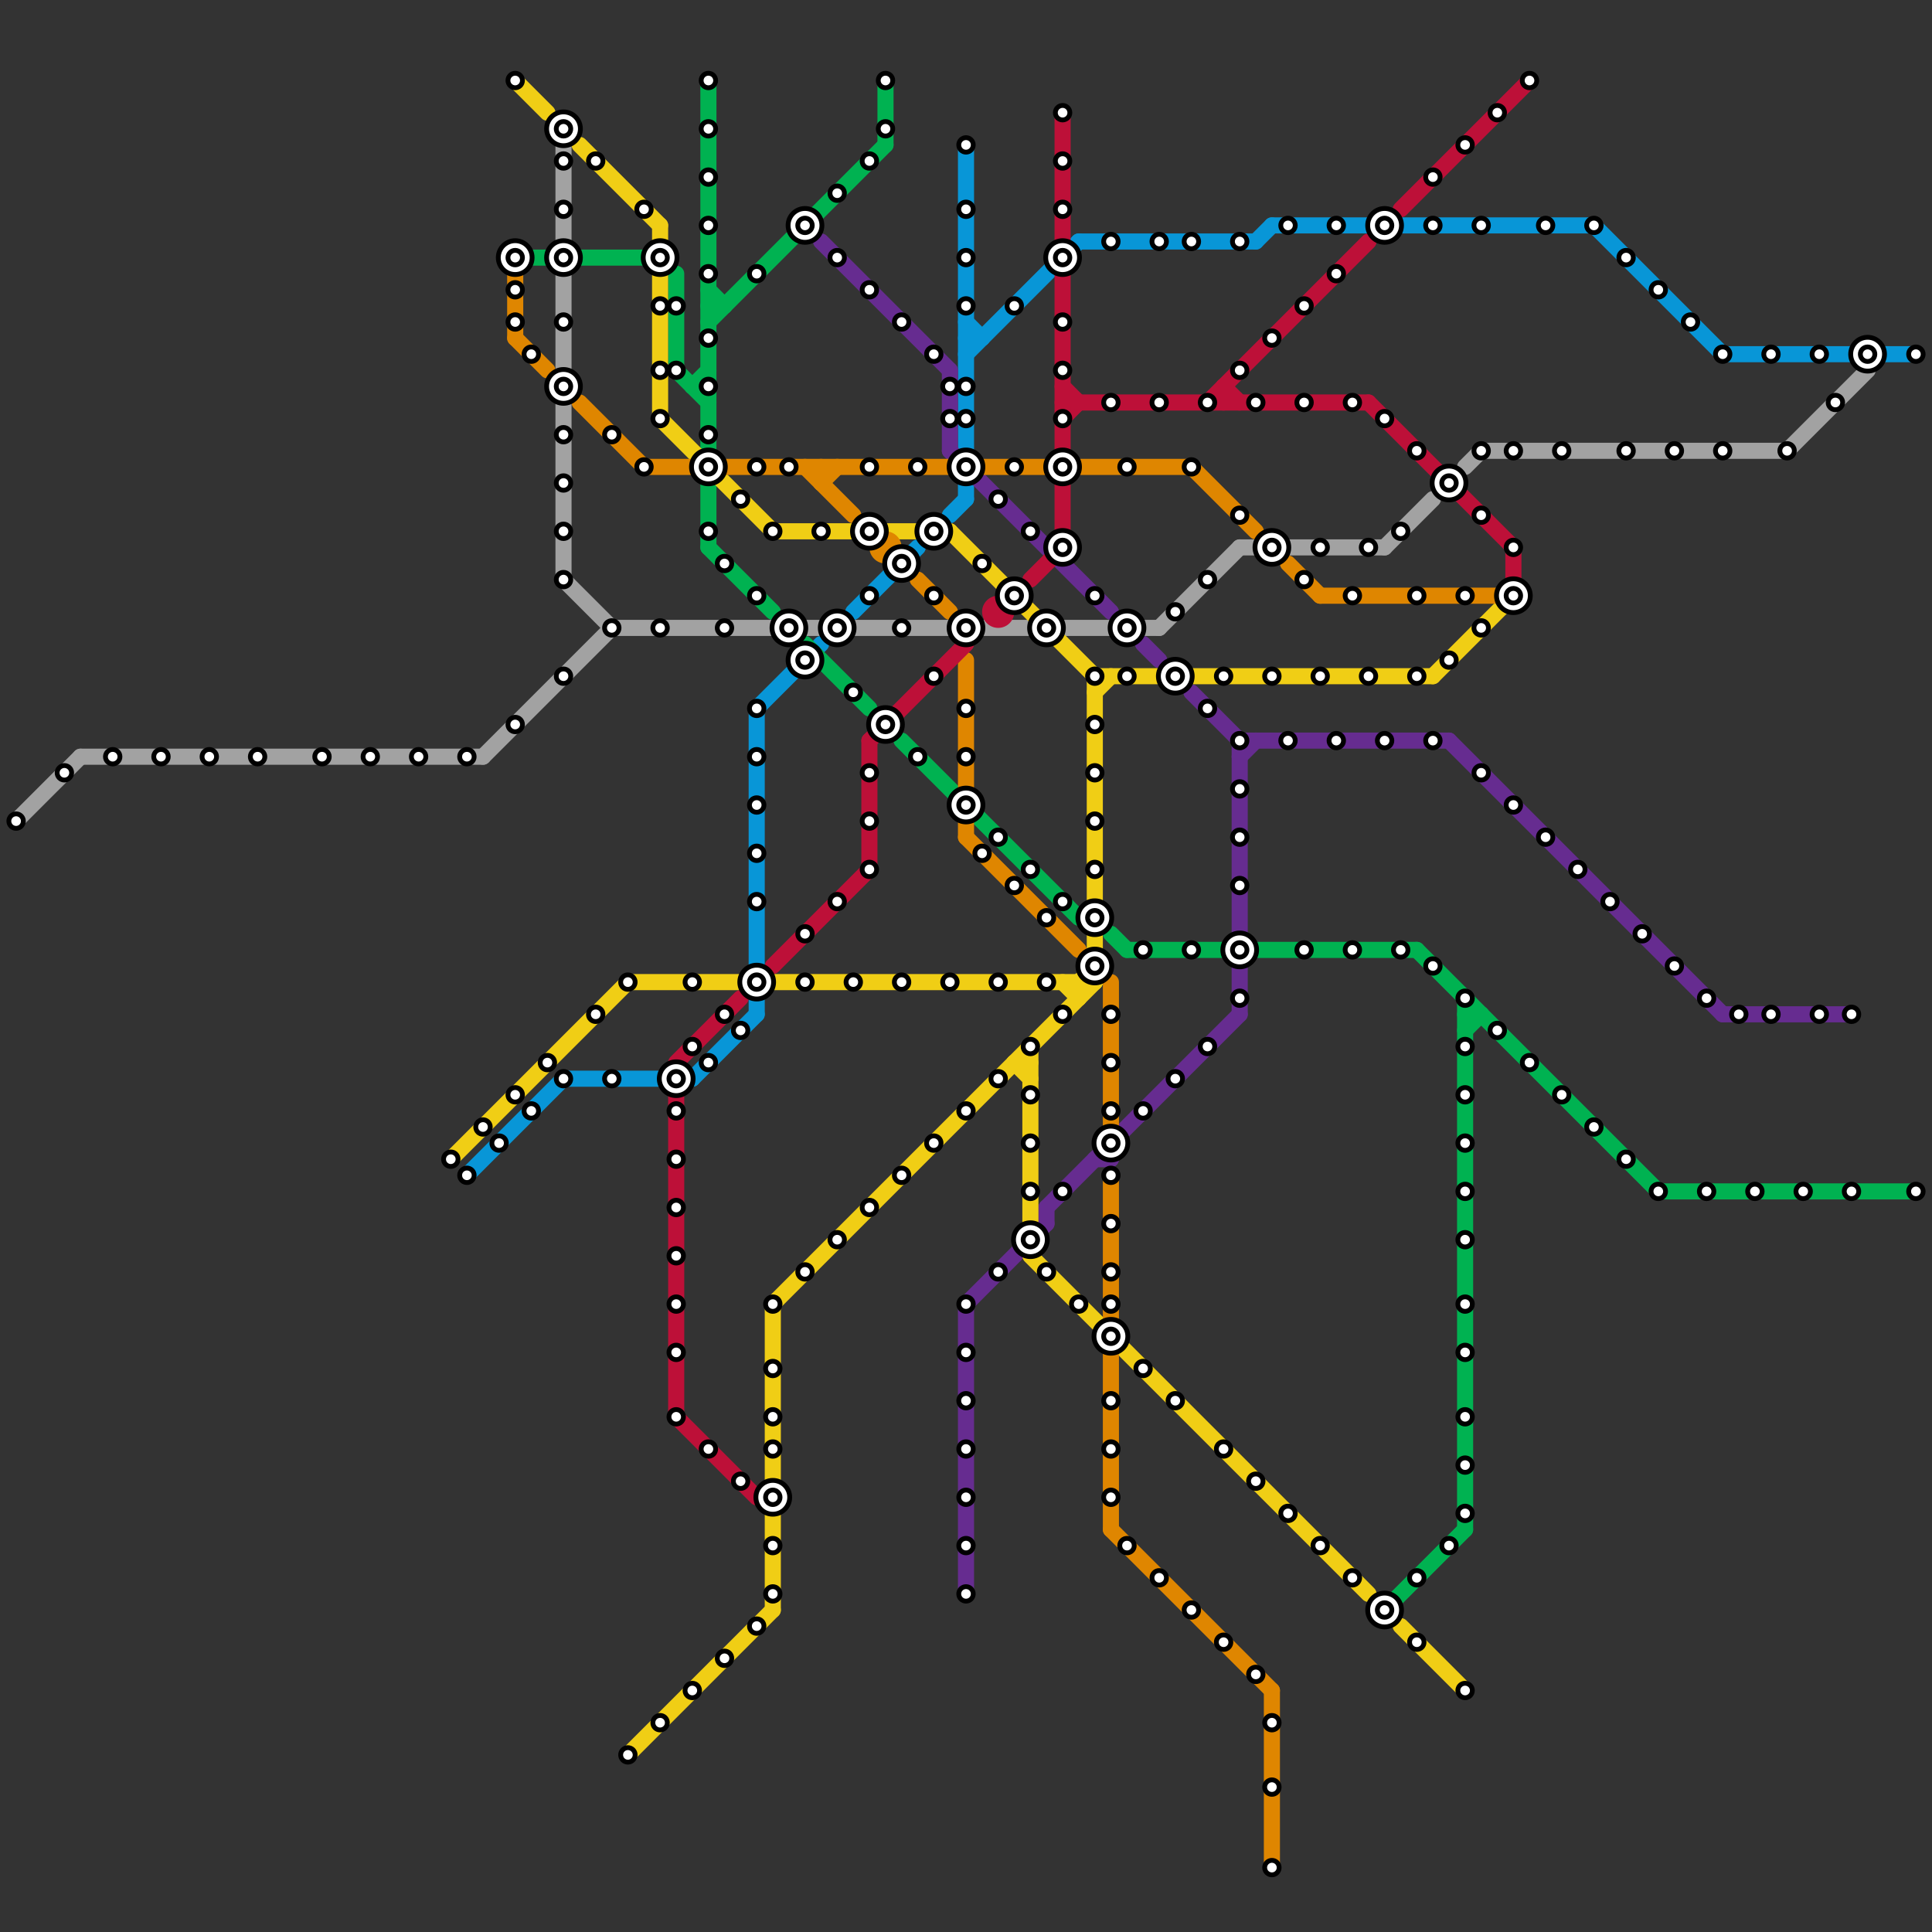 
<svg version="1.1" xmlns="http://www.w3.org/2000/svg" viewBox="0 0 120 120">
<rect x="0" y="0" width="120" height="120" fill="#333333" stroke="none"/>
<style>text { font: 1px Helvetica; font-weight: 600; white-space: pre; dominant-baseline: central; } line { stroke-width: 1; fill: none; stroke-linecap: round; stroke-linejoin: round; } .c0 { stroke: #a2a2a2 } .c1 { stroke: #0896d7 } .c2 { stroke: #662c90 } .c3 { stroke: #00b251 } .c4 { stroke: #f0ce15 } .c5 { stroke: #df8600 } .c6 { stroke: #bd1038 }</style><defs><g id="wm-xf"><circle r="1.2" fill="#000"/><circle r="0.9" fill="#fff"/><circle r="0.6" fill="#000"/><circle r="0.3" fill="#fff"/></g><g id="wm"><circle r="0.6" fill="#000"/><circle r="0.3" fill="#fff"/></g></defs><line class="c0" x1="91" y1="29" x2="92" y2="28"/><line class="c0" x1="5" y1="47" x2="30" y2="47"/><line class="c0" x1="111" y1="28" x2="116" y2="23"/><line class="c0" x1="72" y1="39" x2="77" y2="34"/><line class="c0" x1="35" y1="36" x2="38" y2="39"/><line class="c0" x1="66" y1="39" x2="72" y2="39"/><line class="c0" x1="35" y1="8" x2="35" y2="36"/><line class="c0" x1="1" y1="51" x2="5" y2="47"/><line class="c0" x1="92" y1="28" x2="111" y2="28"/><line class="c0" x1="38" y1="39" x2="64" y2="39"/><line class="c0" x1="30" y1="47" x2="38" y2="39"/><line class="c0" x1="86" y1="34" x2="89" y2="31"/><line class="c0" x1="77" y1="34" x2="86" y2="34"/><line class="c1" x1="59" y1="32" x2="60" y2="31"/><line class="c1" x1="67" y1="15" x2="78" y2="15"/><line class="c1" x1="47" y1="44" x2="51" y2="40"/><line class="c1" x1="60" y1="30" x2="60" y2="31"/><line class="c1" x1="79" y1="14" x2="99" y2="14"/><line class="c1" x1="47" y1="62" x2="47" y2="63"/><line class="c1" x1="35" y1="67" x2="43" y2="67"/><line class="c1" x1="107" y1="22" x2="119" y2="22"/><line class="c1" x1="60" y1="9" x2="60" y2="28"/><line class="c1" x1="60" y1="20" x2="61" y2="21"/><line class="c1" x1="29" y1="73" x2="35" y2="67"/><line class="c1" x1="60" y1="21" x2="61" y2="21"/><line class="c1" x1="53" y1="38" x2="57" y2="34"/><line class="c1" x1="78" y1="15" x2="79" y2="14"/><line class="c1" x1="43" y1="67" x2="47" y2="63"/><line class="c1" x1="47" y1="44" x2="47" y2="60"/><line class="c1" x1="60" y1="22" x2="67" y2="15"/><line class="c1" x1="99" y1="14" x2="107" y2="22"/><line class="c2" x1="65" y1="75" x2="65" y2="76"/><line class="c2" x1="68" y1="72" x2="69" y2="72"/><line class="c2" x1="59" y1="23" x2="59" y2="28"/><line class="c2" x1="77" y1="46" x2="90" y2="46"/><line class="c2" x1="60" y1="81" x2="60" y2="99"/><line class="c2" x1="69" y1="71" x2="69" y2="72"/><line class="c2" x1="77" y1="46" x2="77" y2="58"/><line class="c2" x1="60" y1="81" x2="65" y2="76"/><line class="c2" x1="65" y1="75" x2="77" y2="63"/><line class="c2" x1="77" y1="47" x2="78" y2="46"/><line class="c2" x1="71" y1="40" x2="72" y2="41"/><line class="c2" x1="74" y1="43" x2="77" y2="46"/><line class="c2" x1="77" y1="60" x2="77" y2="63"/><line class="c2" x1="59" y1="28" x2="69" y2="38"/><line class="c2" x1="51" y1="15" x2="59" y2="23"/><line class="c2" x1="107" y1="63" x2="115" y2="63"/><line class="c2" x1="90" y1="46" x2="107" y2="63"/><line class="c3" x1="44" y1="5" x2="44" y2="28"/><line class="c3" x1="55" y1="5" x2="55" y2="9"/><line class="c3" x1="91" y1="62" x2="91" y2="95"/><line class="c3" x1="44" y1="20" x2="55" y2="9"/><line class="c3" x1="43" y1="24" x2="44" y2="23"/><line class="c3" x1="103" y1="74" x2="119" y2="74"/><line class="c3" x1="44" y1="30" x2="44" y2="34"/><line class="c3" x1="91" y1="63" x2="92" y2="63"/><line class="c3" x1="42" y1="17" x2="42" y2="23"/><line class="c3" x1="44" y1="34" x2="48" y2="38"/><line class="c3" x1="42" y1="23" x2="44" y2="25"/><line class="c3" x1="69" y1="58" x2="70" y2="59"/><line class="c3" x1="86" y1="100" x2="91" y2="95"/><line class="c3" x1="50" y1="40" x2="54" y2="44"/><line class="c3" x1="44" y1="18" x2="45" y2="19"/><line class="c3" x1="44" y1="19" x2="45" y2="19"/><line class="c3" x1="70" y1="59" x2="88" y2="59"/><line class="c3" x1="43" y1="24" x2="44" y2="24"/><line class="c3" x1="56" y1="46" x2="67" y2="57"/><line class="c3" x1="91" y1="64" x2="92" y2="63"/><line class="c3" x1="88" y1="59" x2="103" y2="74"/><line class="c3" x1="32" y1="16" x2="34" y2="16"/><line class="c3" x1="36" y1="16" x2="40" y2="16"/><line class="c4" x1="48" y1="81" x2="48" y2="100"/><line class="c4" x1="87" y1="101" x2="91" y2="105"/><line class="c4" x1="41" y1="26" x2="48" y2="33"/><line class="c4" x1="67" y1="61" x2="67" y2="62"/><line class="c4" x1="68" y1="42" x2="68" y2="61"/><line class="c4" x1="63" y1="66" x2="64" y2="67"/><line class="c4" x1="59" y1="33" x2="68" y2="42"/><line class="c4" x1="67" y1="61" x2="68" y2="60"/><line class="c4" x1="39" y1="61" x2="68" y2="61"/><line class="c4" x1="63" y1="66" x2="64" y2="66"/><line class="c4" x1="41" y1="14" x2="41" y2="26"/><line class="c4" x1="64" y1="78" x2="85" y2="99"/><line class="c4" x1="89" y1="42" x2="94" y2="37"/><line class="c4" x1="32" y1="5" x2="34" y2="7"/><line class="c4" x1="68" y1="43" x2="69" y2="42"/><line class="c4" x1="36" y1="9" x2="41" y2="14"/><line class="c4" x1="66" y1="61" x2="67" y2="62"/><line class="c4" x1="48" y1="33" x2="59" y2="33"/><line class="c4" x1="28" y1="72" x2="39" y2="61"/><line class="c4" x1="64" y1="65" x2="64" y2="76"/><line class="c4" x1="39" y1="109" x2="48" y2="100"/><line class="c4" x1="48" y1="81" x2="68" y2="61"/><line class="c4" x1="68" y1="42" x2="89" y2="42"/><line class="c5" x1="60" y1="52" x2="67" y2="59"/><line class="c5" x1="69" y1="84" x2="69" y2="95"/><line class="c5" x1="80" y1="35" x2="82" y2="37"/><line class="c5" x1="57" y1="36" x2="59" y2="38"/><line class="c5" x1="69" y1="95" x2="79" y2="105"/><line class="c5" x1="32" y1="21" x2="34" y2="23"/><line class="c5" x1="61" y1="29" x2="65" y2="29"/><line class="c5" x1="79" y1="105" x2="79" y2="116"/><line class="c5" x1="82" y1="37" x2="93" y2="37"/><line class="c5" x1="51" y1="30" x2="52" y2="29"/><line class="c5" x1="36" y1="25" x2="40" y2="29"/><line class="c5" x1="67" y1="29" x2="74" y2="29"/><line class="c5" x1="74" y1="29" x2="78" y2="33"/><line class="c5" x1="50" y1="29" x2="53" y2="32"/><line class="c5" x1="40" y1="29" x2="43" y2="29"/><line class="c5" x1="69" y1="61" x2="69" y2="70"/><line class="c5" x1="60" y1="41" x2="60" y2="49"/><line class="c5" x1="60" y1="51" x2="60" y2="52"/><line class="c5" x1="51" y1="29" x2="51" y2="30"/><line class="c5" x1="45" y1="29" x2="59" y2="29"/><line class="c5" x1="32" y1="17" x2="32" y2="21"/><line class="c5" x1="69" y1="73" x2="69" y2="82"/><circle cx="55" cy="34" r="1" fill="#df8600" /><line class="c6" x1="87" y1="13" x2="95" y2="5"/><line class="c6" x1="66" y1="25" x2="85" y2="25"/><line class="c6" x1="64" y1="36" x2="66" y2="34"/><line class="c6" x1="75" y1="25" x2="85" y2="15"/><line class="c6" x1="54" y1="46" x2="54" y2="54"/><line class="c6" x1="42" y1="66" x2="46" y2="62"/><line class="c6" x1="48" y1="60" x2="54" y2="54"/><line class="c6" x1="42" y1="88" x2="47" y2="93"/><line class="c6" x1="66" y1="7" x2="66" y2="15"/><line class="c6" x1="76" y1="24" x2="76" y2="25"/><line class="c6" x1="94" y1="34" x2="94" y2="36"/><line class="c6" x1="76" y1="24" x2="77" y2="25"/><line class="c6" x1="66" y1="26" x2="67" y2="25"/><line class="c6" x1="85" y1="25" x2="94" y2="34"/><line class="c6" x1="54" y1="46" x2="60" y2="40"/><line class="c6" x1="42" y1="68" x2="42" y2="88"/><line class="c6" x1="66" y1="17" x2="66" y2="34"/><line class="c6" x1="66" y1="24" x2="67" y2="25"/><circle cx="62" cy="38" r="1" fill="#bd1038" />

<use x="1" y="51" href="#wm"/><use x="10" y="47" href="#wm"/><use x="100" y="56" href="#wm"/><use x="101" y="16" href="#wm"/><use x="101" y="28" href="#wm"/><use x="101" y="72" href="#wm"/><use x="102" y="58" href="#wm"/><use x="103" y="18" href="#wm"/><use x="103" y="74" href="#wm"/><use x="104" y="28" href="#wm"/><use x="104" y="60" href="#wm"/><use x="105" y="20" href="#wm"/><use x="106" y="62" href="#wm"/><use x="106" y="74" href="#wm"/><use x="107" y="22" href="#wm"/><use x="107" y="28" href="#wm"/><use x="108" y="63" href="#wm"/><use x="109" y="74" href="#wm"/><use x="110" y="22" href="#wm"/><use x="110" y="63" href="#wm"/><use x="111" y="28" href="#wm"/><use x="112" y="74" href="#wm"/><use x="113" y="22" href="#wm"/><use x="113" y="63" href="#wm"/><use x="114" y="25" href="#wm"/><use x="115" y="63" href="#wm"/><use x="115" y="74" href="#wm"/><use x="116" y="22" href="#wm-xf"/><use x="119" y="22" href="#wm"/><use x="119" y="74" href="#wm"/><use x="13" y="47" href="#wm"/><use x="16" y="47" href="#wm"/><use x="20" y="47" href="#wm"/><use x="23" y="47" href="#wm"/><use x="26" y="47" href="#wm"/><use x="28" y="72" href="#wm"/><use x="29" y="47" href="#wm"/><use x="29" y="73" href="#wm"/><use x="30" y="70" href="#wm"/><use x="31" y="71" href="#wm"/><use x="32" y="16" href="#wm-xf"/><use x="32" y="18" href="#wm"/><use x="32" y="20" href="#wm"/><use x="32" y="45" href="#wm"/><use x="32" y="5" href="#wm"/><use x="32" y="68" href="#wm"/><use x="33" y="22" href="#wm"/><use x="33" y="69" href="#wm"/><use x="34" y="66" href="#wm"/><use x="35" y="10" href="#wm"/><use x="35" y="13" href="#wm"/><use x="35" y="16" href="#wm-xf"/><use x="35" y="20" href="#wm"/><use x="35" y="24" href="#wm-xf"/><use x="35" y="27" href="#wm"/><use x="35" y="30" href="#wm"/><use x="35" y="33" href="#wm"/><use x="35" y="36" href="#wm"/><use x="35" y="42" href="#wm"/><use x="35" y="67" href="#wm"/><use x="35" y="8" href="#wm-xf"/><use x="37" y="10" href="#wm"/><use x="37" y="63" href="#wm"/><use x="38" y="27" href="#wm"/><use x="38" y="39" href="#wm"/><use x="38" y="67" href="#wm"/><use x="39" y="109" href="#wm"/><use x="39" y="61" href="#wm"/><use x="4" y="48" href="#wm"/><use x="40" y="13" href="#wm"/><use x="40" y="29" href="#wm"/><use x="41" y="107" href="#wm"/><use x="41" y="16" href="#wm-xf"/><use x="41" y="19" href="#wm"/><use x="41" y="23" href="#wm"/><use x="41" y="26" href="#wm"/><use x="41" y="39" href="#wm"/><use x="42" y="19" href="#wm"/><use x="42" y="23" href="#wm"/><use x="42" y="67" href="#wm-xf"/><use x="42" y="69" href="#wm"/><use x="42" y="72" href="#wm"/><use x="42" y="75" href="#wm"/><use x="42" y="78" href="#wm"/><use x="42" y="81" href="#wm"/><use x="42" y="84" href="#wm"/><use x="42" y="88" href="#wm"/><use x="43" y="105" href="#wm"/><use x="43" y="61" href="#wm"/><use x="43" y="65" href="#wm"/><use x="44" y="11" href="#wm"/><use x="44" y="14" href="#wm"/><use x="44" y="17" href="#wm"/><use x="44" y="21" href="#wm"/><use x="44" y="24" href="#wm"/><use x="44" y="27" href="#wm"/><use x="44" y="29" href="#wm-xf"/><use x="44" y="33" href="#wm"/><use x="44" y="5" href="#wm"/><use x="44" y="66" href="#wm"/><use x="44" y="8" href="#wm"/><use x="44" y="90" href="#wm"/><use x="45" y="103" href="#wm"/><use x="45" y="35" href="#wm"/><use x="45" y="39" href="#wm"/><use x="45" y="63" href="#wm"/><use x="46" y="31" href="#wm"/><use x="46" y="64" href="#wm"/><use x="46" y="92" href="#wm"/><use x="47" y="101" href="#wm"/><use x="47" y="17" href="#wm"/><use x="47" y="29" href="#wm"/><use x="47" y="37" href="#wm"/><use x="47" y="44" href="#wm"/><use x="47" y="47" href="#wm"/><use x="47" y="50" href="#wm"/><use x="47" y="53" href="#wm"/><use x="47" y="56" href="#wm"/><use x="47" y="61" href="#wm-xf"/><use x="48" y="33" href="#wm"/><use x="48" y="81" href="#wm"/><use x="48" y="85" href="#wm"/><use x="48" y="88" href="#wm"/><use x="48" y="90" href="#wm"/><use x="48" y="93" href="#wm-xf"/><use x="48" y="96" href="#wm"/><use x="48" y="99" href="#wm"/><use x="49" y="29" href="#wm"/><use x="49" y="39" href="#wm-xf"/><use x="50" y="14" href="#wm-xf"/><use x="50" y="41" href="#wm-xf"/><use x="50" y="58" href="#wm"/><use x="50" y="61" href="#wm"/><use x="50" y="79" href="#wm"/><use x="51" y="33" href="#wm"/><use x="52" y="12" href="#wm"/><use x="52" y="16" href="#wm"/><use x="52" y="39" href="#wm-xf"/><use x="52" y="56" href="#wm"/><use x="52" y="77" href="#wm"/><use x="53" y="43" href="#wm"/><use x="53" y="61" href="#wm"/><use x="54" y="10" href="#wm"/><use x="54" y="18" href="#wm"/><use x="54" y="29" href="#wm"/><use x="54" y="33" href="#wm-xf"/><use x="54" y="37" href="#wm"/><use x="54" y="48" href="#wm"/><use x="54" y="51" href="#wm"/><use x="54" y="54" href="#wm"/><use x="54" y="75" href="#wm"/><use x="55" y="45" href="#wm-xf"/><use x="55" y="5" href="#wm"/><use x="55" y="8" href="#wm"/><use x="56" y="20" href="#wm"/><use x="56" y="35" href="#wm-xf"/><use x="56" y="39" href="#wm"/><use x="56" y="61" href="#wm"/><use x="56" y="73" href="#wm"/><use x="57" y="29" href="#wm"/><use x="57" y="47" href="#wm"/><use x="58" y="22" href="#wm"/><use x="58" y="33" href="#wm-xf"/><use x="58" y="37" href="#wm"/><use x="58" y="42" href="#wm"/><use x="58" y="71" href="#wm"/><use x="59" y="24" href="#wm"/><use x="59" y="26" href="#wm"/><use x="59" y="61" href="#wm"/><use x="60" y="13" href="#wm"/><use x="60" y="16" href="#wm"/><use x="60" y="19" href="#wm"/><use x="60" y="24" href="#wm"/><use x="60" y="26" href="#wm"/><use x="60" y="29" href="#wm-xf"/><use x="60" y="39" href="#wm-xf"/><use x="60" y="44" href="#wm"/><use x="60" y="47" href="#wm"/><use x="60" y="50" href="#wm-xf"/><use x="60" y="69" href="#wm"/><use x="60" y="81" href="#wm"/><use x="60" y="84" href="#wm"/><use x="60" y="87" href="#wm"/><use x="60" y="9" href="#wm"/><use x="60" y="90" href="#wm"/><use x="60" y="93" href="#wm"/><use x="60" y="96" href="#wm"/><use x="60" y="99" href="#wm"/><use x="61" y="35" href="#wm"/><use x="61" y="53" href="#wm"/><use x="62" y="31" href="#wm"/><use x="62" y="52" href="#wm"/><use x="62" y="61" href="#wm"/><use x="62" y="67" href="#wm"/><use x="62" y="79" href="#wm"/><use x="63" y="19" href="#wm"/><use x="63" y="29" href="#wm"/><use x="63" y="37" href="#wm-xf"/><use x="63" y="55" href="#wm"/><use x="64" y="33" href="#wm"/><use x="64" y="54" href="#wm"/><use x="64" y="65" href="#wm"/><use x="64" y="68" href="#wm"/><use x="64" y="71" href="#wm"/><use x="64" y="74" href="#wm"/><use x="64" y="77" href="#wm-xf"/><use x="65" y="39" href="#wm-xf"/><use x="65" y="57" href="#wm"/><use x="65" y="61" href="#wm"/><use x="65" y="79" href="#wm"/><use x="66" y="10" href="#wm"/><use x="66" y="13" href="#wm"/><use x="66" y="16" href="#wm-xf"/><use x="66" y="20" href="#wm"/><use x="66" y="23" href="#wm"/><use x="66" y="26" href="#wm"/><use x="66" y="29" href="#wm-xf"/><use x="66" y="34" href="#wm-xf"/><use x="66" y="56" href="#wm"/><use x="66" y="63" href="#wm"/><use x="66" y="7" href="#wm"/><use x="66" y="74" href="#wm"/><use x="67" y="81" href="#wm"/><use x="68" y="37" href="#wm"/><use x="68" y="42" href="#wm"/><use x="68" y="45" href="#wm"/><use x="68" y="48" href="#wm"/><use x="68" y="51" href="#wm"/><use x="68" y="54" href="#wm"/><use x="68" y="57" href="#wm-xf"/><use x="68" y="60" href="#wm-xf"/><use x="69" y="15" href="#wm"/><use x="69" y="25" href="#wm"/><use x="69" y="63" href="#wm"/><use x="69" y="66" href="#wm"/><use x="69" y="69" href="#wm"/><use x="69" y="71" href="#wm-xf"/><use x="69" y="73" href="#wm"/><use x="69" y="76" href="#wm"/><use x="69" y="79" href="#wm"/><use x="69" y="81" href="#wm"/><use x="69" y="83" href="#wm-xf"/><use x="69" y="87" href="#wm"/><use x="69" y="90" href="#wm"/><use x="69" y="93" href="#wm"/><use x="7" y="47" href="#wm"/><use x="70" y="29" href="#wm"/><use x="70" y="39" href="#wm-xf"/><use x="70" y="42" href="#wm"/><use x="70" y="96" href="#wm"/><use x="71" y="59" href="#wm"/><use x="71" y="69" href="#wm"/><use x="71" y="85" href="#wm"/><use x="72" y="15" href="#wm"/><use x="72" y="25" href="#wm"/><use x="72" y="98" href="#wm"/><use x="73" y="38" href="#wm"/><use x="73" y="42" href="#wm-xf"/><use x="73" y="67" href="#wm"/><use x="73" y="87" href="#wm"/><use x="74" y="100" href="#wm"/><use x="74" y="15" href="#wm"/><use x="74" y="29" href="#wm"/><use x="74" y="59" href="#wm"/><use x="75" y="25" href="#wm"/><use x="75" y="36" href="#wm"/><use x="75" y="44" href="#wm"/><use x="75" y="65" href="#wm"/><use x="76" y="102" href="#wm"/><use x="76" y="42" href="#wm"/><use x="76" y="90" href="#wm"/><use x="77" y="15" href="#wm"/><use x="77" y="23" href="#wm"/><use x="77" y="32" href="#wm"/><use x="77" y="46" href="#wm"/><use x="77" y="49" href="#wm"/><use x="77" y="52" href="#wm"/><use x="77" y="55" href="#wm"/><use x="77" y="59" href="#wm-xf"/><use x="77" y="62" href="#wm"/><use x="78" y="104" href="#wm"/><use x="78" y="25" href="#wm"/><use x="78" y="92" href="#wm"/><use x="79" y="107" href="#wm"/><use x="79" y="111" href="#wm"/><use x="79" y="116" href="#wm"/><use x="79" y="21" href="#wm"/><use x="79" y="34" href="#wm-xf"/><use x="79" y="42" href="#wm"/><use x="80" y="14" href="#wm"/><use x="80" y="46" href="#wm"/><use x="80" y="94" href="#wm"/><use x="81" y="19" href="#wm"/><use x="81" y="25" href="#wm"/><use x="81" y="36" href="#wm"/><use x="81" y="59" href="#wm"/><use x="82" y="34" href="#wm"/><use x="82" y="42" href="#wm"/><use x="82" y="96" href="#wm"/><use x="83" y="14" href="#wm"/><use x="83" y="17" href="#wm"/><use x="83" y="46" href="#wm"/><use x="84" y="25" href="#wm"/><use x="84" y="37" href="#wm"/><use x="84" y="59" href="#wm"/><use x="84" y="98" href="#wm"/><use x="85" y="34" href="#wm"/><use x="85" y="42" href="#wm"/><use x="86" y="100" href="#wm-xf"/><use x="86" y="14" href="#wm-xf"/><use x="86" y="26" href="#wm"/><use x="86" y="46" href="#wm"/><use x="87" y="33" href="#wm"/><use x="87" y="59" href="#wm"/><use x="88" y="102" href="#wm"/><use x="88" y="28" href="#wm"/><use x="88" y="37" href="#wm"/><use x="88" y="42" href="#wm"/><use x="88" y="98" href="#wm"/><use x="89" y="11" href="#wm"/><use x="89" y="14" href="#wm"/><use x="89" y="46" href="#wm"/><use x="89" y="60" href="#wm"/><use x="90" y="30" href="#wm-xf"/><use x="90" y="41" href="#wm"/><use x="90" y="96" href="#wm"/><use x="91" y="105" href="#wm"/><use x="91" y="37" href="#wm"/><use x="91" y="62" href="#wm"/><use x="91" y="65" href="#wm"/><use x="91" y="68" href="#wm"/><use x="91" y="71" href="#wm"/><use x="91" y="74" href="#wm"/><use x="91" y="77" href="#wm"/><use x="91" y="81" href="#wm"/><use x="91" y="84" href="#wm"/><use x="91" y="88" href="#wm"/><use x="91" y="9" href="#wm"/><use x="91" y="91" href="#wm"/><use x="91" y="94" href="#wm"/><use x="92" y="14" href="#wm"/><use x="92" y="28" href="#wm"/><use x="92" y="32" href="#wm"/><use x="92" y="39" href="#wm"/><use x="92" y="48" href="#wm"/><use x="93" y="64" href="#wm"/><use x="93" y="7" href="#wm"/><use x="94" y="28" href="#wm"/><use x="94" y="34" href="#wm"/><use x="94" y="37" href="#wm-xf"/><use x="94" y="50" href="#wm"/><use x="95" y="5" href="#wm"/><use x="95" y="66" href="#wm"/><use x="96" y="14" href="#wm"/><use x="96" y="52" href="#wm"/><use x="97" y="28" href="#wm"/><use x="97" y="68" href="#wm"/><use x="98" y="54" href="#wm"/><use x="99" y="14" href="#wm"/><use x="99" y="70" href="#wm"/>
</svg>


